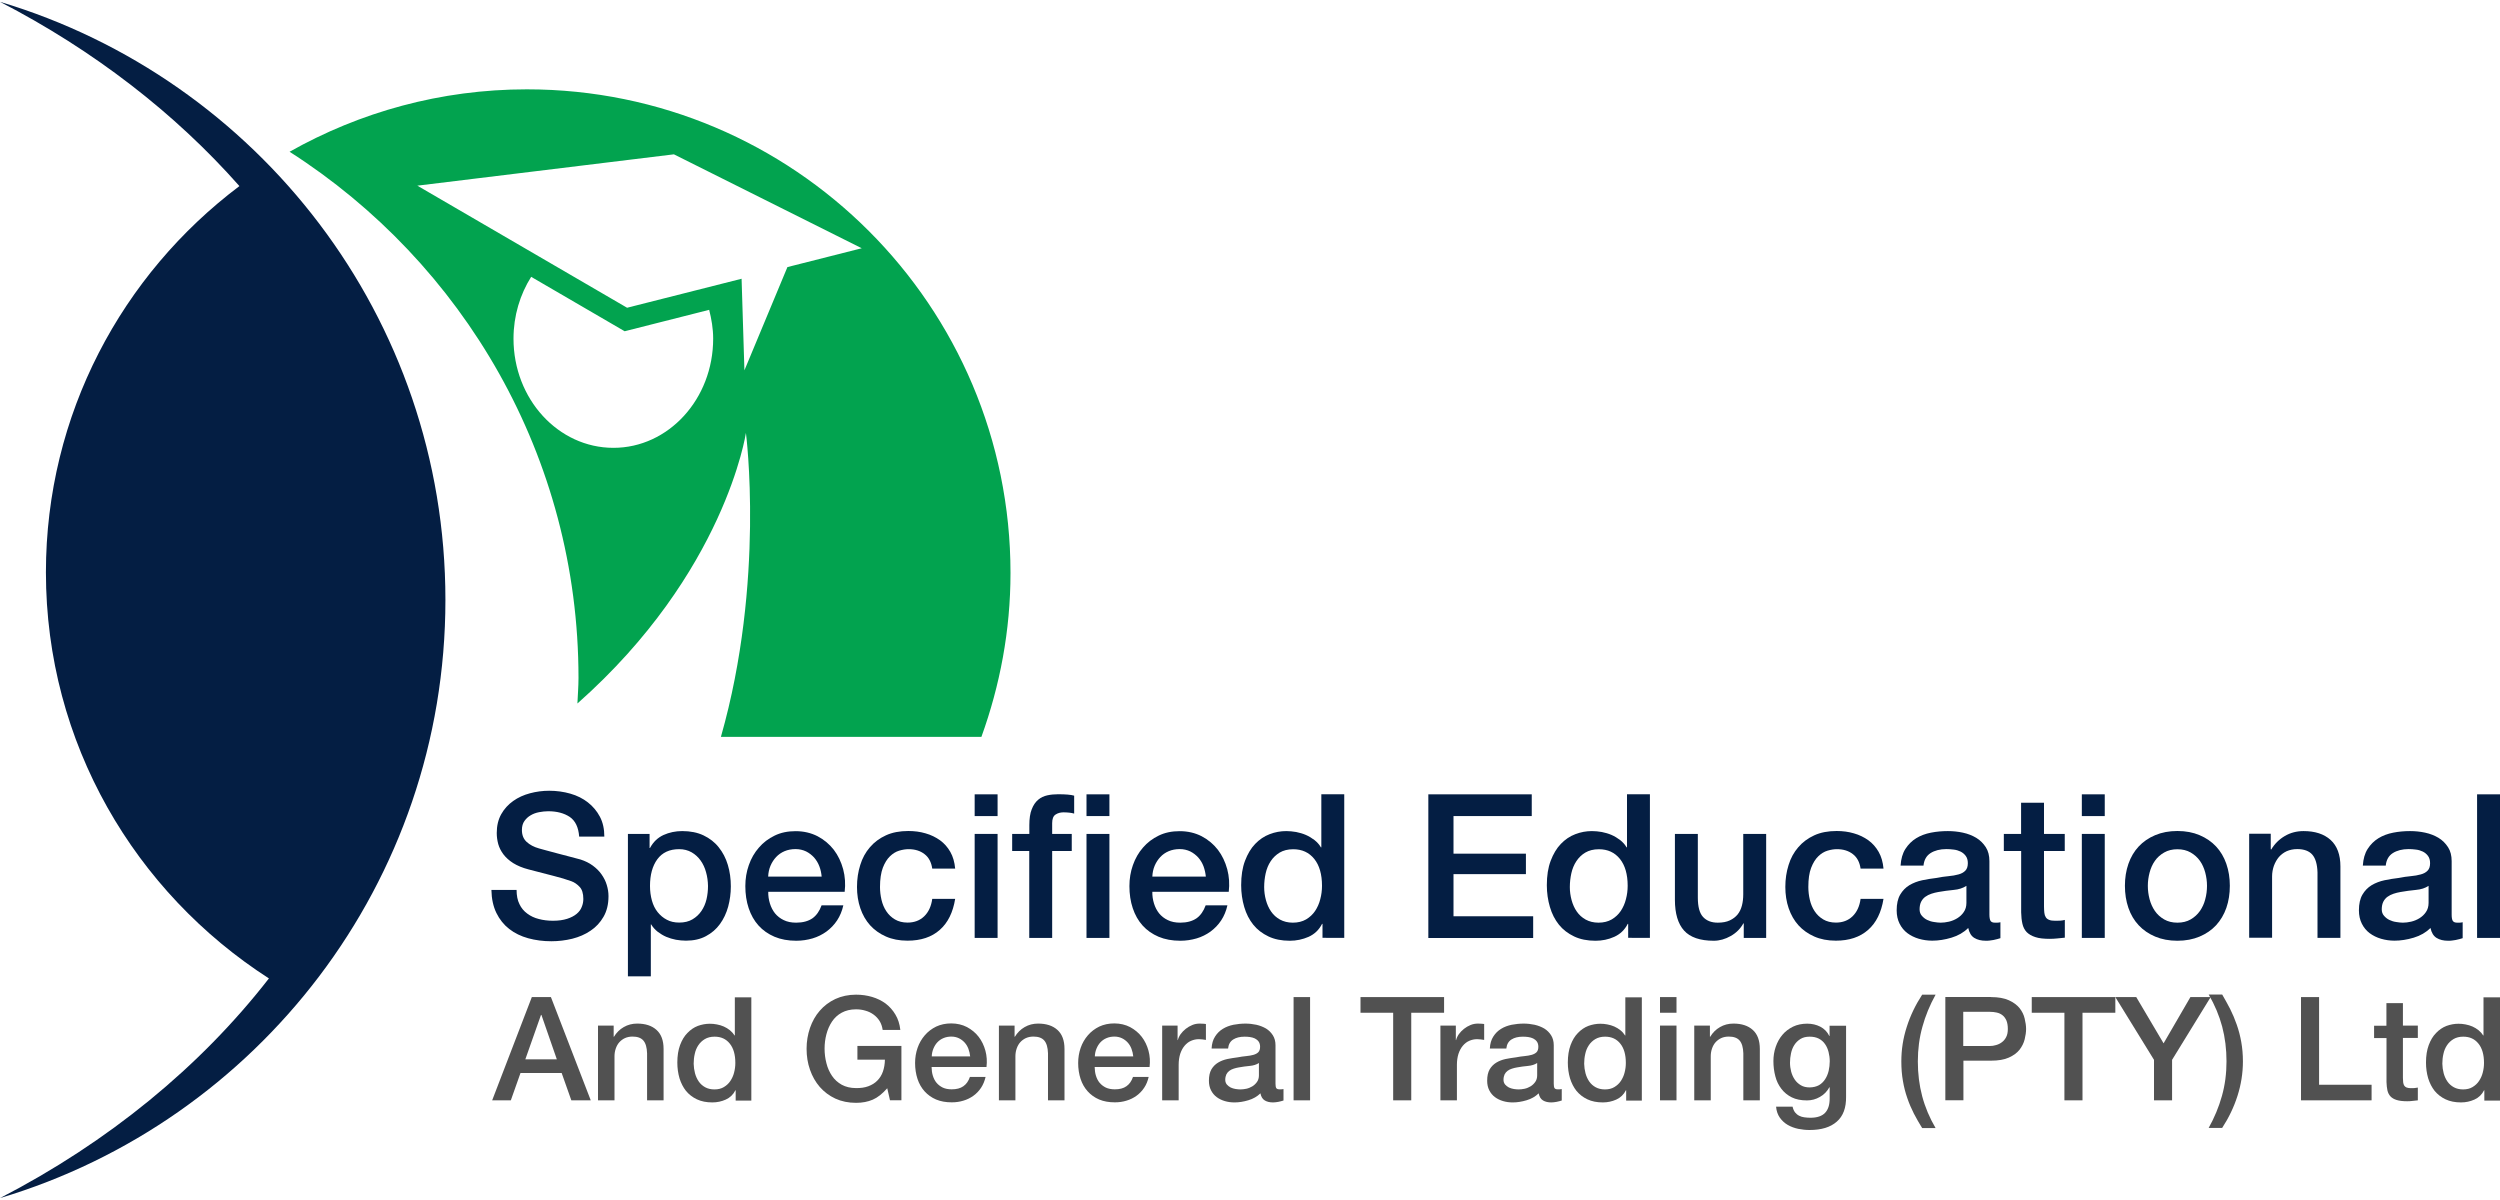 <?xml version="1.0" encoding="utf-8"?>
<!-- Generator: Adobe Illustrator 23.0.1, SVG Export Plug-In . SVG Version: 6.00 Build 0)  -->
<svg version="1.1" id="Layer_1" xmlns="http://www.w3.org/2000/svg" xmlns:xlink="http://www.w3.org/1999/xlink" x="0px" y="0px"
	 viewBox="0 0 300 143.99" style="enable-background:new 0 0 300 143.99;" xml:space="preserve">
<style type="text/css">
	.st0{fill:#041E43;}
	.st1{fill:#515151;}
	.st2{fill:#02A34F;}
</style>
<g>
	<path class="st0" d="M0,0.22c11.22,5.8,20.97,13.33,28.73,22.11C14.66,32.92,5.51,49.71,5.51,68.68c0,20.5,10.71,38.41,26.76,48.73
		C24.02,128.03,12.99,137.06,0,143.77c30.91-9.24,53.45-37.86,53.45-71.78C53.45,38.08,30.91,9.46,0,0.22z"/>
	<g>
		<g>
			<g>
				<path class="st0" d="M62.33,108.49c0.22,0.47,0.54,0.85,0.94,1.14c0.4,0.3,0.86,0.52,1.39,0.65c0.52,0.14,1.09,0.21,1.7,0.21
					c0.66,0,1.22-0.08,1.69-0.23c0.47-0.15,0.85-0.35,1.14-0.59s0.5-0.52,0.62-0.84c0.13-0.31,0.19-0.63,0.19-0.95
					c0-0.66-0.15-1.15-0.45-1.46c-0.29-0.31-0.62-0.54-0.98-0.67c-0.61-0.22-1.32-0.44-2.13-0.64c-0.81-0.2-1.82-0.47-3.01-0.78
					c-0.74-0.19-1.35-0.45-1.85-0.76c-0.49-0.31-0.88-0.67-1.17-1.05c-0.29-0.39-0.5-0.8-0.62-1.23c-0.12-0.44-0.18-0.88-0.18-1.33
					c0-0.87,0.18-1.62,0.54-2.26c0.36-0.64,0.84-1.16,1.43-1.58s1.27-0.73,2.03-0.93c0.75-0.2,1.52-0.3,2.29-0.3
					c0.9,0,1.75,0.12,2.55,0.35c0.8,0.23,1.5,0.58,2.1,1.05c0.6,0.47,1.08,1.04,1.44,1.72s0.53,1.48,0.53,2.38h-3.02
					c-0.08-1.11-0.46-1.9-1.13-2.36c-0.68-0.45-1.54-0.68-2.58-0.68c-0.35,0-0.72,0.04-1.09,0.11c-0.37,0.07-0.71,0.19-1.01,0.37
					c-0.3,0.17-0.55,0.4-0.75,0.68c-0.21,0.29-0.31,0.65-0.31,1.09c0,0.61,0.19,1.08,0.57,1.43c0.38,0.35,0.87,0.61,1.48,0.78
					c0.06,0.02,0.32,0.08,0.76,0.21c0.44,0.12,0.94,0.25,1.49,0.4c0.55,0.15,1.08,0.29,1.6,0.42c0.52,0.14,0.9,0.24,1.13,0.3
					c0.56,0.18,1.05,0.42,1.47,0.73c0.42,0.31,0.77,0.65,1.05,1.05c0.28,0.4,0.5,0.82,0.63,1.27c0.14,0.45,0.21,0.9,0.21,1.35
					c0,0.97-0.2,1.79-0.6,2.48c-0.39,0.68-0.91,1.24-1.56,1.67c-0.64,0.44-1.37,0.75-2.19,0.96c-0.82,0.2-1.66,0.3-2.51,0.3
					c-0.98,0-1.9-0.12-2.78-0.36c-0.87-0.24-1.62-0.61-2.27-1.11c-0.64-0.5-1.16-1.14-1.54-1.92c-0.38-0.78-0.58-1.7-0.6-2.77h3.02
					C61.99,107.46,62.1,108.03,62.33,108.49z"/>
				<path class="st0" d="M77.95,100.07v1.69H78c0.39-0.73,0.93-1.24,1.62-1.56c0.69-0.31,1.44-0.47,2.24-0.47
					c0.98,0,1.84,0.17,2.57,0.52s1.34,0.82,1.82,1.43c0.48,0.6,0.85,1.3,1.09,2.11c0.24,0.8,0.36,1.66,0.36,2.58
					c0,0.84-0.11,1.64-0.32,2.43c-0.22,0.79-0.55,1.49-0.99,2.09c-0.44,0.61-1,1.09-1.68,1.45c-0.67,0.36-1.47,0.54-2.39,0.54
					c-0.4,0-0.8-0.04-1.21-0.11c-0.4-0.08-0.78-0.19-1.16-0.35c-0.37-0.16-0.71-0.37-1.03-0.61c-0.31-0.25-0.58-0.54-0.78-0.88H78.1
					v6.23h-2.75v-17.09H77.95z M84.73,104.68c-0.14-0.53-0.36-1-0.65-1.41c-0.29-0.41-0.65-0.74-1.08-0.99
					c-0.44-0.25-0.94-0.38-1.5-0.38c-1.16,0-2.03,0.41-2.62,1.21c-0.59,0.81-0.88,1.87-0.88,3.21c0,0.62,0.08,1.21,0.23,1.75
					c0.15,0.54,0.38,1,0.69,1.39c0.31,0.38,0.67,0.69,1.1,0.91c0.42,0.23,0.92,0.34,1.49,0.34c0.62,0,1.16-0.13,1.59-0.39
					c0.44-0.26,0.79-0.59,1.07-1c0.28-0.41,0.48-0.87,0.61-1.4c0.12-0.52,0.18-1.06,0.18-1.6
					C84.95,105.76,84.88,105.21,84.73,104.68z"/>
				<path class="st0" d="M92.39,108.42c0.14,0.45,0.34,0.84,0.61,1.18c0.28,0.34,0.62,0.61,1.04,0.81c0.42,0.21,0.92,0.31,1.5,0.31
					c0.8,0,1.45-0.18,1.95-0.52c0.49-0.35,0.85-0.87,1.1-1.56h2.61c-0.15,0.67-0.4,1.28-0.75,1.81c-0.35,0.53-0.78,0.97-1.28,1.34
					c-0.5,0.36-1.06,0.64-1.67,0.82c-0.62,0.18-1.27,0.28-1.95,0.28c-0.98,0-1.85-0.16-2.61-0.48c-0.75-0.32-1.4-0.77-1.92-1.35
					c-0.52-0.58-0.91-1.27-1.18-2.08c-0.27-0.81-0.4-1.69-0.4-2.65c0-0.89,0.14-1.73,0.42-2.52c0.28-0.8,0.68-1.5,1.21-2.1
					c0.52-0.61,1.15-1.08,1.89-1.44s1.57-0.53,2.51-0.53c0.98,0,1.86,0.21,2.64,0.61c0.78,0.41,1.43,0.96,1.95,1.63
					c0.51,0.67,0.88,1.45,1.12,2.33c0.23,0.87,0.29,1.78,0.18,2.71h-9.17C92.18,107.5,92.25,107.97,92.39,108.42z M98.32,103.95
					c-0.15-0.4-0.37-0.75-0.63-1.05c-0.27-0.29-0.58-0.54-0.96-0.73c-0.38-0.18-0.8-0.28-1.27-0.28c-0.48,0-0.93,0.09-1.31,0.25
					c-0.4,0.17-0.74,0.41-1.01,0.7c-0.28,0.3-0.51,0.65-0.68,1.05c-0.17,0.4-0.26,0.84-0.28,1.3h6.42
					C98.56,104.78,98.48,104.36,98.32,103.95z"/>
				<path class="st0" d="M110.95,102.5c-0.51-0.4-1.15-0.6-1.92-0.6c-0.35,0-0.73,0.06-1.13,0.18c-0.4,0.12-0.77,0.35-1.11,0.68
					c-0.34,0.33-0.62,0.78-0.85,1.37c-0.22,0.59-0.34,1.36-0.34,2.31c0,0.51,0.06,1.03,0.18,1.54c0.12,0.51,0.31,0.97,0.58,1.37
					c0.27,0.41,0.61,0.73,1.03,0.98s0.93,0.38,1.52,0.38c0.8,0,1.47-0.25,1.99-0.75c0.52-0.5,0.85-1.2,0.97-2.1h2.75
					c-0.26,1.62-0.87,2.87-1.85,3.73c-0.97,0.86-2.26,1.29-3.87,1.29c-0.98,0-1.85-0.17-2.59-0.5c-0.75-0.33-1.38-0.78-1.9-1.35
					c-0.51-0.57-0.9-1.25-1.17-2.04c-0.27-0.79-0.4-1.64-0.4-2.56c0-0.93,0.13-1.81,0.39-2.63c0.25-0.82,0.64-1.53,1.16-2.13
					c0.52-0.61,1.16-1.08,1.92-1.43c0.76-0.35,1.66-0.52,2.69-0.52c0.73,0,1.42,0.09,2.06,0.28c0.65,0.18,1.23,0.47,1.74,0.83
					c0.51,0.37,0.92,0.84,1.24,1.4c0.32,0.56,0.51,1.23,0.58,2h-2.75C111.76,103.48,111.46,102.89,110.95,102.5z"/>
				<path class="st0" d="M119.71,95.32v2.61h-2.75v-2.61H119.71z M119.71,100.07v12.48h-2.75v-12.48H119.71z"/>
				<path class="st0" d="M123.52,100.07v-1.04c0-0.78,0.09-1.43,0.29-1.92c0.19-0.49,0.45-0.87,0.77-1.14s0.69-0.44,1.1-0.53
					c0.41-0.09,0.84-0.13,1.29-0.13c0.88,0,1.53,0.05,1.93,0.17v2.15c-0.18-0.05-0.37-0.09-0.57-0.11
					c-0.21-0.02-0.44-0.04-0.71-0.04c-0.37,0-0.69,0.09-0.96,0.27c-0.27,0.18-0.4,0.52-0.4,1.04v1.28h2.35v2.05h-2.35v10.43h-2.75
					v-10.43h-2.05v-2.05H123.52z M133.13,95.32v2.61h-2.75v-2.61H133.13z M133.13,100.07v12.48h-2.75v-12.48H133.13z"/>
				<path class="st0" d="M138.48,108.42c0.14,0.45,0.34,0.84,0.61,1.18c0.28,0.34,0.62,0.61,1.04,0.81c0.42,0.21,0.92,0.31,1.5,0.31
					c0.8,0,1.45-0.18,1.95-0.52c0.49-0.35,0.85-0.87,1.1-1.56h2.61c-0.15,0.67-0.4,1.28-0.75,1.81c-0.35,0.53-0.78,0.97-1.28,1.34
					c-0.5,0.36-1.06,0.64-1.67,0.82c-0.62,0.18-1.27,0.28-1.95,0.28c-0.98,0-1.85-0.16-2.61-0.48c-0.75-0.32-1.4-0.77-1.92-1.35
					c-0.52-0.58-0.91-1.27-1.18-2.08c-0.27-0.81-0.4-1.69-0.4-2.65c0-0.89,0.14-1.73,0.42-2.52s0.68-1.5,1.21-2.1
					c0.52-0.61,1.15-1.08,1.89-1.44s1.57-0.53,2.51-0.53c0.98,0,1.86,0.21,2.64,0.61c0.78,0.41,1.43,0.96,1.95,1.63
					c0.51,0.67,0.88,1.45,1.12,2.33c0.23,0.87,0.29,1.78,0.18,2.71h-9.17C138.27,107.5,138.34,107.97,138.48,108.42z M144.42,103.95
					c-0.15-0.4-0.37-0.75-0.63-1.05c-0.27-0.29-0.58-0.54-0.96-0.73c-0.38-0.18-0.8-0.28-1.27-0.28c-0.48,0-0.93,0.09-1.31,0.25
					c-0.4,0.17-0.74,0.41-1.01,0.7c-0.28,0.3-0.51,0.65-0.68,1.05s-0.26,0.84-0.28,1.3h6.42
					C144.66,104.78,144.57,104.36,144.42,103.95z"/>
				<path class="st0" d="M158.7,112.55v-1.69h-0.05c-0.37,0.73-0.91,1.24-1.62,1.56c-0.71,0.31-1.46,0.47-2.25,0.47
					c-0.98,0-1.84-0.17-2.57-0.52c-0.73-0.35-1.34-0.81-1.82-1.41c-0.48-0.6-0.84-1.3-1.08-2.12c-0.24-0.81-0.37-1.69-0.37-2.62
					c0-1.13,0.15-2.1,0.46-2.92c0.31-0.82,0.71-1.5,1.22-2.03c0.51-0.53,1.08-0.92,1.74-1.17c0.65-0.25,1.31-0.37,1.99-0.37
					c0.39,0,0.78,0.04,1.19,0.11c0.4,0.08,0.79,0.19,1.16,0.35c0.37,0.16,0.71,0.37,1.03,0.61c0.32,0.25,0.58,0.54,0.78,0.88h0.05
					v-6.37h2.75v17.23H158.7z M151.91,108.01c0.14,0.51,0.34,0.97,0.62,1.37c0.28,0.41,0.64,0.73,1.07,0.97
					c0.44,0.24,0.95,0.37,1.54,0.37c0.61,0,1.14-0.13,1.59-0.39c0.44-0.26,0.8-0.6,1.08-1.01c0.28-0.42,0.49-0.89,0.62-1.41
					c0.14-0.52,0.21-1.06,0.21-1.61c0-1.38-0.31-2.46-0.93-3.23c-0.62-0.77-1.46-1.16-2.52-1.16c-0.65,0-1.19,0.14-1.63,0.4
					c-0.44,0.27-0.8,0.61-1.08,1.04c-0.28,0.42-0.48,0.91-0.6,1.45c-0.12,0.54-0.18,1.09-0.18,1.65
					C151.7,106.97,151.77,107.5,151.91,108.01z"/>
				<path class="st0" d="M183.81,95.32v2.61h-9.39v4.51h8.69v2.46h-8.69v5.05h9.56v2.61h-12.58V95.32H183.81z"/>
				<path class="st0" d="M195.38,112.55v-1.69h-0.05c-0.37,0.73-0.91,1.24-1.62,1.56s-1.46,0.47-2.25,0.47
					c-0.98,0-1.84-0.17-2.57-0.52s-1.34-0.81-1.82-1.41c-0.48-0.6-0.84-1.3-1.08-2.12c-0.24-0.81-0.37-1.69-0.37-2.62
					c0-1.13,0.15-2.1,0.46-2.92c0.31-0.82,0.71-1.5,1.22-2.03c0.51-0.53,1.08-0.92,1.74-1.17c0.65-0.25,1.31-0.37,1.99-0.37
					c0.39,0,0.78,0.04,1.19,0.11c0.4,0.08,0.79,0.19,1.16,0.35c0.37,0.16,0.71,0.37,1.03,0.61c0.32,0.25,0.58,0.54,0.78,0.88h0.05
					v-6.37h2.75v17.23H195.38z M188.59,108.01c0.14,0.51,0.34,0.97,0.62,1.37c0.28,0.41,0.64,0.73,1.07,0.97
					c0.44,0.24,0.95,0.37,1.54,0.37c0.61,0,1.14-0.13,1.59-0.39c0.44-0.26,0.8-0.6,1.08-1.01c0.28-0.42,0.49-0.89,0.62-1.41
					c0.14-0.52,0.21-1.06,0.21-1.61c0-1.38-0.31-2.46-0.93-3.23s-1.46-1.16-2.52-1.16c-0.65,0-1.19,0.14-1.63,0.4
					s-0.8,0.61-1.08,1.04c-0.28,0.42-0.48,0.91-0.6,1.45c-0.12,0.54-0.18,1.09-0.18,1.65C188.38,106.97,188.45,107.5,188.59,108.01z
					"/>
				<path class="st0" d="M209.25,112.55v-1.74h-0.05c-0.34,0.62-0.84,1.13-1.51,1.51c-0.67,0.38-1.35,0.57-2.04,0.57
					c-1.64,0-2.83-0.41-3.56-1.22c-0.73-0.81-1.1-2.04-1.1-3.68v-7.92h2.75v7.65c0,1.1,0.21,1.87,0.63,2.32
					c0.42,0.45,1,0.68,1.76,0.68c0.58,0,1.06-0.09,1.44-0.27c0.39-0.18,0.7-0.42,0.94-0.71c0.24-0.3,0.41-0.65,0.52-1.07
					s0.16-0.87,0.16-1.36v-7.24h2.75v12.48H209.25z"/>
				<path class="st0" d="M222.35,102.5c-0.51-0.4-1.15-0.6-1.92-0.6c-0.35,0-0.73,0.06-1.13,0.18c-0.4,0.12-0.77,0.35-1.11,0.68
					c-0.34,0.33-0.62,0.78-0.85,1.37s-0.34,1.36-0.34,2.31c0,0.51,0.06,1.03,0.18,1.54c0.12,0.51,0.31,0.97,0.58,1.37
					c0.27,0.41,0.61,0.73,1.03,0.98c0.42,0.25,0.93,0.38,1.52,0.38c0.8,0,1.47-0.25,1.99-0.75c0.52-0.5,0.85-1.2,0.97-2.1h2.75
					c-0.26,1.62-0.87,2.87-1.85,3.73s-2.26,1.29-3.87,1.29c-0.98,0-1.85-0.17-2.59-0.5c-0.75-0.33-1.38-0.78-1.9-1.35
					c-0.51-0.57-0.9-1.25-1.17-2.04c-0.27-0.79-0.4-1.64-0.4-2.56c0-0.93,0.13-1.81,0.39-2.63c0.25-0.82,0.64-1.53,1.16-2.13
					c0.52-0.61,1.16-1.08,1.92-1.43c0.76-0.35,1.66-0.52,2.69-0.52c0.73,0,1.42,0.09,2.06,0.28c0.65,0.18,1.23,0.47,1.74,0.83
					c0.51,0.37,0.92,0.84,1.24,1.4c0.32,0.56,0.51,1.23,0.58,2h-2.75C223.16,103.48,222.86,102.89,222.35,102.5z"/>
				<path class="st0" d="M238.86,110.5c0.09,0.14,0.26,0.22,0.52,0.22h0.29c0.11,0,0.24-0.02,0.38-0.05v1.91
					c-0.09,0.03-0.22,0.06-0.37,0.11c-0.15,0.04-0.31,0.08-0.47,0.11c-0.16,0.03-0.32,0.05-0.48,0.07
					c-0.16,0.02-0.29,0.02-0.41,0.02c-0.57,0-1.03-0.11-1.4-0.34c-0.37-0.22-0.61-0.62-0.73-1.19c-0.54,0.53-1.21,0.92-2.01,1.16
					c-0.8,0.24-1.57,0.36-2.31,0.36c-0.57,0-1.1-0.08-1.62-0.23c-0.51-0.15-0.97-0.38-1.36-0.67c-0.4-0.3-0.71-0.68-0.94-1.14
					c-0.23-0.46-0.35-0.99-0.35-1.6c0-0.77,0.14-1.4,0.42-1.88c0.28-0.48,0.65-0.86,1.11-1.14c0.46-0.27,0.97-0.47,1.54-0.59
					c0.57-0.12,1.14-0.21,1.73-0.28c0.5-0.1,0.97-0.17,1.42-0.21c0.45-0.04,0.85-0.11,1.2-0.21c0.34-0.09,0.62-0.24,0.82-0.45
					c0.2-0.2,0.3-0.5,0.3-0.9c0-0.35-0.08-0.64-0.25-0.87c-0.17-0.23-0.38-0.4-0.62-0.52c-0.25-0.12-0.53-0.21-0.83-0.24
					c-0.31-0.04-0.6-0.06-0.87-0.06c-0.77,0-1.41,0.17-1.9,0.48c-0.5,0.32-0.78,0.82-0.85,1.5h-2.75c0.05-0.8,0.24-1.47,0.58-2
					s0.77-0.96,1.29-1.28c0.52-0.32,1.11-0.54,1.77-0.67c0.66-0.13,1.33-0.19,2.03-0.19c0.61,0,1.21,0.06,1.81,0.19
					c0.6,0.13,1.13,0.34,1.6,0.62c0.48,0.29,0.85,0.67,1.15,1.13c0.29,0.45,0.43,1.01,0.43,1.67v6.42
					C238.73,110.11,238.78,110.35,238.86,110.5z M234.44,106.79c-0.61,0.06-1.23,0.14-1.84,0.25c-0.29,0.05-0.57,0.12-0.84,0.21
					c-0.27,0.09-0.51,0.21-0.73,0.37c-0.21,0.15-0.37,0.35-0.5,0.6c-0.12,0.25-0.18,0.55-0.18,0.9c0,0.31,0.09,0.57,0.27,0.77
					c0.18,0.21,0.39,0.38,0.64,0.5c0.25,0.12,0.52,0.21,0.82,0.25c0.3,0.05,0.57,0.08,0.81,0.08c0.3,0,0.63-0.04,0.98-0.12
					c0.35-0.08,0.69-0.22,1-0.41c0.31-0.19,0.58-0.44,0.78-0.74c0.21-0.3,0.32-0.67,0.32-1.1v-2.05
					C235.56,106.57,235.04,106.74,234.44,106.79z"/>
				<path class="st0" d="M242.53,100.07v-3.74h2.75v3.74h2.49v2.05h-2.49v6.66c0,0.29,0.02,0.54,0.04,0.75
					c0.02,0.21,0.08,0.39,0.17,0.53c0.09,0.15,0.22,0.25,0.4,0.32c0.18,0.08,0.42,0.11,0.73,0.11c0.19,0,0.38-0.01,0.58-0.01
					c0.19-0.01,0.38-0.04,0.58-0.09v2.13c-0.31,0.03-0.6,0.06-0.89,0.09c-0.29,0.03-0.59,0.05-0.9,0.05c-0.73,0-1.31-0.06-1.75-0.21
					c-0.44-0.14-0.78-0.34-1.04-0.6c-0.25-0.27-0.42-0.6-0.51-1s-0.14-0.86-0.15-1.37v-7.36h-2.08v-2.05H242.53z"/>
				<path class="st0" d="M252.57,95.32v2.61h-2.75v-2.61H252.57z M252.57,100.07v12.48h-2.75v-12.48H252.57z"/>
				<path class="st0" d="M258.62,112.39c-0.78-0.33-1.44-0.78-1.98-1.36c-0.54-0.58-0.95-1.27-1.23-2.08
					c-0.28-0.81-0.42-1.69-0.42-2.66c0-0.95,0.14-1.82,0.42-2.63c0.28-0.8,0.69-1.5,1.23-2.08c0.54-0.58,1.2-1.03,1.98-1.36
					c0.78-0.33,1.67-0.5,2.67-0.5c1,0,1.89,0.17,2.66,0.5c0.78,0.33,1.44,0.78,1.98,1.36c0.54,0.58,0.95,1.27,1.23,2.08
					c0.28,0.81,0.42,1.68,0.42,2.63c0,0.97-0.14,1.85-0.42,2.66c-0.28,0.8-0.7,1.5-1.23,2.08c-0.54,0.58-1.2,1.03-1.98,1.36
					c-0.78,0.33-1.67,0.5-2.66,0.5C260.29,112.89,259.4,112.72,258.62,112.39z M262.88,110.33c0.45-0.26,0.82-0.6,1.11-1.01
					c0.29-0.42,0.51-0.89,0.64-1.41c0.14-0.52,0.21-1.06,0.21-1.61c0-0.53-0.07-1.06-0.21-1.59c-0.14-0.53-0.35-1-0.64-1.41
					c-0.29-0.41-0.66-0.74-1.11-1c-0.45-0.26-0.98-0.39-1.59-0.39c-0.61,0-1.14,0.13-1.59,0.39c-0.45,0.26-0.83,0.59-1.11,1
					c-0.29,0.41-0.5,0.88-0.64,1.41c-0.14,0.53-0.21,1.06-0.21,1.59c0,0.55,0.07,1.08,0.21,1.61c0.14,0.52,0.35,0.99,0.64,1.41
					c0.29,0.42,0.66,0.75,1.11,1.01c0.45,0.26,0.98,0.39,1.59,0.39C261.9,110.72,262.43,110.59,262.88,110.33z"/>
				<path class="st0" d="M272.49,100.07v1.83l0.05,0.05c0.42-0.7,0.97-1.24,1.64-1.63c0.68-0.4,1.43-0.59,2.25-0.59
					c1.37,0,2.45,0.35,3.24,1.06c0.78,0.71,1.18,1.77,1.18,3.18v8.57h-2.75v-7.85c-0.03-0.98-0.24-1.69-0.62-2.13
					c-0.38-0.44-0.99-0.67-1.81-0.67c-0.47,0-0.88,0.09-1.26,0.25c-0.37,0.17-0.68,0.41-0.94,0.7c-0.25,0.3-0.45,0.65-0.6,1.05
					c-0.14,0.4-0.22,0.83-0.22,1.28v7.36h-2.75v-12.48H272.49z"/>
				<path class="st0" d="M294.33,110.5c0.09,0.14,0.26,0.22,0.52,0.22h0.29c0.11,0,0.24-0.02,0.38-0.05v1.91
					c-0.09,0.03-0.22,0.06-0.37,0.11c-0.15,0.04-0.31,0.08-0.47,0.11c-0.16,0.03-0.32,0.05-0.48,0.07
					c-0.16,0.02-0.29,0.02-0.41,0.02c-0.57,0-1.03-0.11-1.4-0.34s-0.61-0.62-0.73-1.19c-0.54,0.53-1.21,0.92-2.01,1.16
					c-0.8,0.24-1.57,0.36-2.31,0.36c-0.57,0-1.1-0.08-1.62-0.23c-0.51-0.15-0.97-0.38-1.36-0.67c-0.4-0.3-0.71-0.68-0.94-1.14
					c-0.23-0.46-0.35-0.99-0.35-1.6c0-0.77,0.14-1.4,0.42-1.88c0.28-0.48,0.65-0.86,1.11-1.14c0.46-0.27,0.97-0.47,1.54-0.59
					c0.57-0.12,1.14-0.21,1.73-0.28c0.5-0.1,0.97-0.17,1.42-0.21c0.45-0.04,0.85-0.11,1.2-0.21c0.34-0.09,0.62-0.24,0.82-0.45
					c0.2-0.2,0.3-0.5,0.3-0.9c0-0.35-0.08-0.64-0.25-0.87c-0.17-0.23-0.38-0.4-0.62-0.52c-0.25-0.12-0.53-0.21-0.83-0.24
					c-0.31-0.04-0.6-0.06-0.87-0.06c-0.77,0-1.41,0.17-1.9,0.48c-0.5,0.32-0.78,0.82-0.85,1.5h-2.75c0.05-0.8,0.24-1.47,0.58-2
					s0.77-0.96,1.29-1.28c0.52-0.32,1.11-0.54,1.77-0.67c0.66-0.13,1.33-0.19,2.03-0.19c0.61,0,1.21,0.06,1.81,0.19
					c0.6,0.13,1.13,0.34,1.6,0.62c0.48,0.29,0.85,0.67,1.15,1.13c0.29,0.45,0.43,1.01,0.43,1.67v6.42
					C294.2,110.11,294.24,110.35,294.33,110.5z M289.9,106.79c-0.61,0.06-1.23,0.14-1.84,0.25c-0.29,0.05-0.57,0.12-0.84,0.21
					c-0.27,0.09-0.51,0.21-0.73,0.37c-0.21,0.15-0.37,0.35-0.5,0.6c-0.12,0.25-0.18,0.55-0.18,0.9c0,0.31,0.09,0.57,0.27,0.77
					c0.18,0.21,0.39,0.38,0.64,0.5c0.25,0.12,0.52,0.21,0.82,0.25c0.3,0.05,0.57,0.08,0.81,0.08c0.3,0,0.63-0.04,0.98-0.12
					c0.35-0.08,0.69-0.22,1-0.41c0.31-0.19,0.58-0.44,0.78-0.74c0.21-0.3,0.32-0.67,0.32-1.1v-2.05
					C291.03,106.57,290.51,106.74,289.9,106.79z"/>
				<path class="st0" d="M300,95.32v17.23h-2.75V95.32H300z"/>
			</g>
		</g>
		<g>
			<g>
				<path class="st1" d="M66.11,119.65l4.78,12.39h-2.33l-1.16-3.28h-4.94l-1.16,3.28h-2.24l4.76-12.39H66.11z M66.82,127.12
					l-1.85-5.33h-0.05l-1.88,5.33H66.82z"/>
				<path class="st1" d="M73.64,123.07v1.32l0.03,0.03c0.3-0.5,0.69-0.89,1.18-1.17c0.48-0.28,1.02-0.42,1.61-0.42
					c0.98,0,1.76,0.25,2.32,0.76c0.57,0.51,0.85,1.27,0.85,2.29v6.16h-1.98v-5.64c-0.02-0.7-0.17-1.22-0.45-1.54
					c-0.28-0.32-0.71-0.47-1.3-0.47c-0.33,0-0.63,0.06-0.9,0.18c-0.26,0.12-0.49,0.29-0.68,0.5s-0.33,0.47-0.43,0.76
					c-0.1,0.29-0.15,0.6-0.15,0.92v5.29h-1.98v-8.97H73.64z"/>
				<path class="st1" d="M88.28,132.04v-1.21h-0.03c-0.26,0.52-0.65,0.89-1.16,1.12c-0.51,0.23-1.05,0.34-1.61,0.34
					c-0.71,0-1.32-0.12-1.85-0.37c-0.53-0.25-0.96-0.59-1.31-1.01c-0.34-0.43-0.6-0.94-0.78-1.52c-0.17-0.59-0.26-1.21-0.26-1.88
					c0-0.81,0.11-1.51,0.33-2.1c0.22-0.59,0.51-1.08,0.88-1.45c0.36-0.38,0.78-0.67,1.25-0.85c0.47-0.17,0.95-0.26,1.43-0.26
					c0.28,0,0.56,0.02,0.85,0.08c0.29,0.05,0.57,0.14,0.83,0.25c0.26,0.12,0.51,0.26,0.74,0.45s0.41,0.39,0.56,0.63h0.03v-4.58h1.98
					v12.39H88.28z M83.4,128.79c0.1,0.37,0.25,0.7,0.45,0.99s0.46,0.52,0.77,0.69c0.31,0.17,0.68,0.26,1.11,0.26
					c0.44,0,0.82-0.09,1.13-0.28c0.32-0.19,0.58-0.43,0.78-0.73c0.2-0.3,0.36-0.64,0.45-1.01c0.1-0.38,0.15-0.76,0.15-1.16
					c0-0.99-0.22-1.77-0.67-2.32c-0.45-0.56-1.05-0.83-1.82-0.83c-0.46,0-0.85,0.1-1.17,0.29c-0.32,0.19-0.58,0.44-0.78,0.74
					c-0.2,0.3-0.35,0.65-0.43,1.04c-0.09,0.38-0.13,0.78-0.13,1.18C83.25,128.04,83.3,128.41,83.4,128.79z"/>
				<path class="st1" d="M106.8,132.04l-0.33-1.45c-0.58,0.66-1.16,1.12-1.74,1.37c-0.58,0.25-1.25,0.38-2,0.38
					c-0.92,0-1.75-0.17-2.49-0.51c-0.73-0.34-1.35-0.81-1.87-1.4c-0.51-0.59-0.9-1.28-1.17-2.06c-0.28-0.79-0.41-1.63-0.41-2.52
					c0-0.88,0.14-1.71,0.41-2.5c0.27-0.78,0.66-1.48,1.17-2.06c0.51-0.59,1.13-1.06,1.87-1.41c0.74-0.34,1.57-0.52,2.49-0.52
					c0.67,0,1.31,0.09,1.92,0.27s1.15,0.45,1.62,0.79c0.47,0.36,0.87,0.8,1.18,1.33c0.32,0.53,0.51,1.14,0.59,1.84h-2.12
					c-0.06-0.41-0.18-0.76-0.37-1.07c-0.19-0.3-0.43-0.56-0.72-0.77c-0.29-0.21-0.61-0.37-0.98-0.47c-0.36-0.11-0.73-0.16-1.13-0.16
					c-0.66,0-1.23,0.14-1.71,0.4s-0.87,0.62-1.17,1.07s-0.52,0.95-0.67,1.52c-0.15,0.56-0.22,1.14-0.22,1.73
					c0,0.59,0.07,1.17,0.22,1.74c0.14,0.57,0.37,1.08,0.67,1.52c0.3,0.45,0.69,0.8,1.17,1.07c0.48,0.26,1.05,0.4,1.71,0.4
					c0.56,0.01,1.05-0.06,1.48-0.22s0.79-0.38,1.08-0.68c0.29-0.29,0.52-0.65,0.67-1.08c0.15-0.43,0.23-0.9,0.24-1.43h-3.3v-1.65
					h5.28v6.52H106.8z"/>
				<path class="st1" d="M111.94,129.08c0.1,0.32,0.24,0.61,0.44,0.85s0.45,0.43,0.75,0.58c0.3,0.14,0.66,0.21,1.07,0.21
					c0.58,0,1.05-0.12,1.4-0.37c0.36-0.25,0.62-0.62,0.79-1.12h1.88c-0.11,0.48-0.29,0.92-0.54,1.3c-0.25,0.38-0.56,0.7-0.92,0.96
					c-0.36,0.26-0.76,0.46-1.21,0.59c-0.45,0.14-0.91,0.2-1.4,0.2c-0.7,0-1.32-0.11-1.87-0.34c-0.54-0.23-1-0.56-1.38-0.98
					c-0.37-0.41-0.66-0.91-0.85-1.49c-0.19-0.58-0.29-1.22-0.29-1.91c0-0.64,0.1-1.24,0.3-1.82c0.2-0.57,0.49-1.07,0.87-1.51
					c0.37-0.43,0.83-0.78,1.36-1.04c0.54-0.25,1.13-0.38,1.8-0.38c0.7,0,1.34,0.15,1.9,0.44c0.56,0.3,1.03,0.69,1.4,1.17
					c0.37,0.48,0.64,1.04,0.81,1.67c0.17,0.63,0.21,1.28,0.13,1.95h-6.59C111.8,128.42,111.84,128.75,111.94,129.08z M116.21,125.86
					c-0.11-0.29-0.26-0.54-0.45-0.75s-0.42-0.39-0.69-0.52c-0.27-0.13-0.58-0.2-0.91-0.2c-0.34,0-0.66,0.06-0.94,0.18
					c-0.29,0.12-0.53,0.29-0.73,0.5s-0.36,0.47-0.48,0.76c-0.12,0.29-0.19,0.6-0.2,0.94h4.61
					C116.39,126.46,116.32,126.16,116.21,125.86z"/>
				<path class="st1" d="M121.75,123.07v1.32l0.03,0.03c0.3-0.5,0.69-0.89,1.18-1.17c0.48-0.28,1.02-0.42,1.61-0.42
					c0.98,0,1.76,0.25,2.32,0.76c0.57,0.51,0.85,1.27,0.85,2.29v6.16h-1.98v-5.64c-0.02-0.7-0.17-1.22-0.45-1.54
					c-0.28-0.32-0.71-0.47-1.3-0.47c-0.33,0-0.63,0.06-0.9,0.18c-0.26,0.12-0.49,0.29-0.68,0.5s-0.33,0.47-0.43,0.76
					c-0.1,0.29-0.15,0.6-0.15,0.92v5.29h-1.98v-8.97H121.75z"/>
				<path class="st1" d="M131.51,129.08c0.1,0.32,0.24,0.61,0.44,0.85s0.45,0.43,0.75,0.58c0.3,0.14,0.66,0.21,1.08,0.21
					c0.58,0,1.04-0.12,1.39-0.37c0.36-0.25,0.62-0.62,0.79-1.12h1.88c-0.11,0.48-0.28,0.92-0.54,1.3c-0.25,0.38-0.56,0.7-0.92,0.96
					c-0.36,0.26-0.76,0.46-1.21,0.59c-0.45,0.14-0.91,0.2-1.39,0.2c-0.71,0-1.33-0.11-1.88-0.34c-0.54-0.23-1-0.56-1.38-0.98
					c-0.37-0.41-0.66-0.91-0.85-1.49c-0.19-0.58-0.29-1.22-0.29-1.91c0-0.64,0.1-1.24,0.3-1.82c0.2-0.57,0.49-1.07,0.87-1.51
					c0.37-0.43,0.83-0.78,1.36-1.04c0.54-0.25,1.13-0.38,1.8-0.38c0.7,0,1.34,0.15,1.9,0.44c0.56,0.3,1.03,0.69,1.4,1.17
					s0.64,1.04,0.81,1.67c0.17,0.63,0.21,1.28,0.13,1.95h-6.59C131.37,128.42,131.41,128.75,131.51,129.08z M135.78,125.86
					c-0.11-0.29-0.26-0.54-0.45-0.75c-0.19-0.21-0.42-0.39-0.69-0.52c-0.27-0.13-0.58-0.2-0.91-0.2c-0.34,0-0.66,0.06-0.94,0.18
					c-0.29,0.12-0.53,0.29-0.73,0.5c-0.2,0.21-0.36,0.47-0.48,0.76c-0.12,0.29-0.19,0.6-0.2,0.94h4.61
					C135.96,126.46,135.89,126.16,135.78,125.86z"/>
				<path class="st1" d="M141.31,123.07v1.74h0.03c0.06-0.24,0.17-0.48,0.34-0.72c0.17-0.23,0.37-0.44,0.61-0.63
					c0.24-0.19,0.5-0.34,0.79-0.46c0.29-0.12,0.59-0.17,0.89-0.17c0.23,0,0.39,0.01,0.48,0.02c0.08,0.01,0.17,0.02,0.26,0.03v1.91
					c-0.14-0.03-0.28-0.05-0.42-0.06s-0.29-0.03-0.42-0.03c-0.34,0-0.65,0.07-0.95,0.2c-0.3,0.13-0.55,0.33-0.77,0.59
					c-0.22,0.26-0.39,0.58-0.52,0.96c-0.12,0.38-0.19,0.82-0.19,1.32v4.27h-1.98v-8.97H141.31z"/>
				<path class="st1" d="M153.15,130.57c0.07,0.1,0.19,0.15,0.38,0.15h0.21c0.08,0,0.17-0.01,0.28-0.03v1.37
					c-0.07,0.02-0.16,0.05-0.27,0.08c-0.11,0.03-0.22,0.06-0.34,0.08c-0.11,0.02-0.23,0.04-0.34,0.05c-0.12,0.01-0.21,0.02-0.3,0.02
					c-0.41,0-0.74-0.08-1-0.24c-0.27-0.16-0.44-0.45-0.52-0.85c-0.39,0.38-0.87,0.66-1.45,0.83c-0.57,0.17-1.12,0.26-1.66,0.26
					c-0.4,0-0.79-0.05-1.16-0.16c-0.37-0.11-0.7-0.27-0.98-0.48c-0.28-0.21-0.51-0.48-0.68-0.82c-0.17-0.33-0.25-0.71-0.25-1.15
					c0-0.56,0.1-1.01,0.3-1.36c0.2-0.34,0.47-0.61,0.8-0.81c0.33-0.2,0.7-0.34,1.11-0.43c0.41-0.08,0.82-0.15,1.24-0.2
					c0.36-0.07,0.7-0.12,1.03-0.15c0.32-0.03,0.61-0.08,0.86-0.15c0.25-0.07,0.45-0.18,0.59-0.32c0.14-0.15,0.21-0.36,0.21-0.65
					c0-0.25-0.06-0.46-0.18-0.63c-0.12-0.16-0.27-0.28-0.45-0.37c-0.18-0.08-0.38-0.14-0.6-0.17c-0.22-0.03-0.43-0.04-0.63-0.04
					c-0.56,0-1.01,0.11-1.37,0.34c-0.36,0.23-0.56,0.59-0.61,1.08h-1.98c0.03-0.58,0.17-1.06,0.42-1.44
					c0.24-0.38,0.55-0.69,0.93-0.92c0.37-0.23,0.8-0.39,1.27-0.49c0.47-0.09,0.96-0.14,1.45-0.14c0.44,0,0.87,0.05,1.3,0.14
					c0.43,0.1,0.81,0.25,1.16,0.45c0.34,0.21,0.61,0.48,0.82,0.81c0.21,0.33,0.32,0.73,0.32,1.2v4.62
					C153.06,130.29,153.09,130.47,153.15,130.57z M149.97,127.91c-0.44,0.04-0.88,0.1-1.32,0.18c-0.21,0.04-0.41,0.08-0.61,0.15
					c-0.2,0.06-0.37,0.15-0.52,0.26c-0.15,0.11-0.27,0.25-0.36,0.43c-0.08,0.18-0.13,0.39-0.13,0.65c0,0.22,0.07,0.41,0.19,0.56
					c0.13,0.15,0.28,0.26,0.46,0.36c0.18,0.08,0.38,0.15,0.59,0.18c0.21,0.03,0.41,0.05,0.58,0.05c0.22,0,0.46-0.03,0.71-0.08
					s0.5-0.16,0.72-0.29c0.23-0.14,0.41-0.32,0.56-0.53c0.15-0.21,0.23-0.48,0.23-0.79v-1.48
					C150.78,127.75,150.41,127.87,149.97,127.91z"/>
				<path class="st1" d="M157.21,119.65v12.39h-1.98v-12.39H157.21z"/>
				<path class="st1" d="M173.29,119.65v1.88h-3.94v10.51h-2.17v-10.51h-3.92v-1.88H173.29z"/>
				<path class="st1" d="M174.7,123.07v1.74h0.03c0.06-0.24,0.17-0.48,0.34-0.72c0.17-0.23,0.37-0.44,0.61-0.63
					c0.24-0.19,0.5-0.34,0.79-0.46c0.29-0.12,0.59-0.17,0.89-0.17c0.23,0,0.39,0.01,0.48,0.02c0.08,0.01,0.17,0.02,0.26,0.03v1.91
					c-0.14-0.03-0.28-0.05-0.42-0.06c-0.15-0.02-0.29-0.03-0.42-0.03c-0.34,0-0.65,0.07-0.95,0.2c-0.3,0.13-0.55,0.33-0.77,0.59
					c-0.22,0.26-0.39,0.58-0.52,0.96c-0.12,0.38-0.19,0.82-0.19,1.32v4.27h-1.98v-8.97H174.7z"/>
				<path class="st1" d="M186.54,130.57c0.07,0.1,0.19,0.15,0.38,0.15h0.21c0.08,0,0.17-0.01,0.28-0.03v1.37
					c-0.07,0.02-0.16,0.05-0.27,0.08c-0.11,0.03-0.22,0.06-0.34,0.08c-0.11,0.02-0.23,0.04-0.34,0.05c-0.12,0.01-0.21,0.02-0.3,0.02
					c-0.41,0-0.74-0.08-1-0.24c-0.27-0.16-0.44-0.45-0.52-0.85c-0.39,0.38-0.87,0.66-1.45,0.83c-0.57,0.17-1.12,0.26-1.66,0.26
					c-0.4,0-0.79-0.05-1.16-0.16c-0.37-0.11-0.7-0.27-0.98-0.48c-0.28-0.21-0.51-0.48-0.68-0.82c-0.17-0.33-0.25-0.71-0.25-1.15
					c0-0.56,0.1-1.01,0.3-1.36c0.2-0.34,0.47-0.61,0.8-0.81c0.33-0.2,0.7-0.34,1.11-0.43c0.41-0.08,0.82-0.15,1.24-0.2
					c0.36-0.07,0.7-0.12,1.03-0.15c0.32-0.03,0.61-0.08,0.86-0.15c0.25-0.07,0.45-0.18,0.59-0.32c0.14-0.15,0.21-0.36,0.21-0.65
					c0-0.25-0.06-0.46-0.18-0.63c-0.12-0.16-0.27-0.28-0.45-0.37c-0.18-0.08-0.38-0.14-0.6-0.17c-0.22-0.03-0.43-0.04-0.63-0.04
					c-0.56,0-1.01,0.11-1.37,0.34c-0.36,0.23-0.56,0.59-0.61,1.08h-1.98c0.03-0.58,0.17-1.06,0.42-1.44
					c0.24-0.38,0.55-0.69,0.93-0.92c0.37-0.23,0.8-0.39,1.27-0.49c0.47-0.09,0.96-0.14,1.45-0.14c0.44,0,0.87,0.05,1.3,0.14
					c0.43,0.1,0.81,0.25,1.16,0.45c0.34,0.21,0.61,0.48,0.82,0.81c0.21,0.33,0.32,0.73,0.32,1.2v4.62
					C186.45,130.29,186.48,130.47,186.54,130.57z M183.36,127.91c-0.44,0.04-0.88,0.1-1.32,0.18c-0.21,0.04-0.41,0.08-0.61,0.15
					c-0.2,0.06-0.37,0.15-0.52,0.26c-0.15,0.11-0.27,0.25-0.36,0.43c-0.08,0.18-0.13,0.39-0.13,0.65c0,0.22,0.07,0.41,0.19,0.56
					c0.13,0.15,0.28,0.26,0.46,0.36c0.18,0.08,0.38,0.15,0.59,0.18c0.21,0.03,0.41,0.05,0.58,0.05c0.22,0,0.46-0.03,0.71-0.08
					s0.5-0.16,0.72-0.29c0.23-0.14,0.41-0.32,0.56-0.53c0.15-0.21,0.23-0.48,0.23-0.79v-1.48
					C184.17,127.75,183.8,127.87,183.36,127.91z"/>
				<path class="st1" d="M195.14,132.04v-1.21h-0.03c-0.26,0.52-0.65,0.89-1.16,1.12c-0.51,0.23-1.05,0.34-1.61,0.34
					c-0.71,0-1.32-0.12-1.85-0.37c-0.53-0.25-0.96-0.59-1.31-1.01c-0.34-0.43-0.6-0.94-0.78-1.52c-0.17-0.59-0.26-1.21-0.26-1.88
					c0-0.81,0.11-1.51,0.33-2.1c0.22-0.59,0.51-1.08,0.88-1.45c0.36-0.38,0.78-0.67,1.25-0.85c0.47-0.17,0.95-0.26,1.43-0.26
					c0.28,0,0.56,0.02,0.85,0.08c0.29,0.05,0.57,0.14,0.83,0.25c0.26,0.12,0.51,0.26,0.74,0.45c0.23,0.18,0.41,0.39,0.56,0.63h0.03
					v-4.58h1.98v12.39H195.14z M190.26,128.79c0.1,0.37,0.25,0.7,0.45,0.99c0.2,0.29,0.46,0.52,0.77,0.69
					c0.31,0.17,0.68,0.26,1.11,0.26c0.44,0,0.82-0.09,1.13-0.28c0.32-0.19,0.58-0.43,0.78-0.73c0.2-0.3,0.36-0.64,0.45-1.01
					c0.1-0.38,0.15-0.76,0.15-1.16c0-0.99-0.22-1.77-0.67-2.32c-0.45-0.56-1.05-0.83-1.82-0.83c-0.46,0-0.85,0.1-1.17,0.29
					c-0.32,0.19-0.58,0.44-0.78,0.74c-0.2,0.3-0.35,0.65-0.43,1.04c-0.09,0.38-0.13,0.78-0.13,1.18
					C190.11,128.04,190.16,128.41,190.26,128.79z"/>
				<path class="st1" d="M201.18,119.65v1.88h-1.98v-1.88H201.18z M201.18,123.07v8.97h-1.98v-8.97H201.18z"/>
				<path class="st1" d="M205.19,123.07v1.32l0.03,0.03c0.3-0.5,0.69-0.89,1.18-1.17c0.48-0.28,1.02-0.42,1.61-0.42
					c0.98,0,1.76,0.25,2.32,0.76c0.57,0.51,0.85,1.27,0.85,2.29v6.16h-1.98v-5.64c-0.02-0.7-0.17-1.22-0.45-1.54
					c-0.28-0.32-0.71-0.47-1.3-0.47c-0.33,0-0.64,0.06-0.9,0.18c-0.26,0.12-0.49,0.29-0.68,0.5s-0.33,0.47-0.43,0.76
					c-0.1,0.29-0.15,0.6-0.15,0.92v5.29h-1.98v-8.97H205.19z"/>
				<path class="st1" d="M220.41,134.6c-0.76,0.67-1.84,1-3.27,1c-0.45,0-0.9-0.05-1.36-0.14c-0.46-0.1-0.87-0.25-1.25-0.47
					s-0.69-0.51-0.95-0.87c-0.25-0.36-0.41-0.8-0.45-1.32h1.98c0.06,0.28,0.16,0.5,0.29,0.68c0.14,0.17,0.3,0.31,0.5,0.41
					c0.19,0.1,0.4,0.16,0.63,0.19c0.24,0.03,0.48,0.05,0.73,0.05c0.79,0,1.38-0.2,1.75-0.59c0.37-0.39,0.55-0.96,0.55-1.7v-1.37
					h-0.03c-0.28,0.5-0.65,0.89-1.14,1.16c-0.48,0.28-1,0.42-1.55,0.42c-0.72,0-1.33-0.12-1.83-0.37c-0.5-0.25-0.92-0.59-1.25-1.03
					c-0.33-0.43-0.58-0.93-0.72-1.5c-0.15-0.56-0.23-1.17-0.23-1.82c0-0.6,0.09-1.17,0.28-1.72c0.19-0.54,0.45-1.02,0.8-1.43
					c0.34-0.41,0.77-0.73,1.27-0.98c0.5-0.24,1.07-0.36,1.71-0.36c0.57,0,1.09,0.12,1.56,0.36s0.84,0.61,1.09,1.12h0.03v-1.23h1.98
					v8.5C221.55,132.93,221.18,133.94,220.41,134.6z M218.28,130.22c0.3-0.18,0.55-0.42,0.74-0.72c0.19-0.29,0.33-0.63,0.42-1
					c0.08-0.38,0.13-0.76,0.13-1.14c0-0.38-0.05-0.75-0.14-1.11c-0.09-0.36-0.23-0.68-0.42-0.95c-0.19-0.28-0.44-0.5-0.74-0.66
					c-0.31-0.16-0.68-0.24-1.11-0.24c-0.44,0-0.81,0.09-1.11,0.28c-0.3,0.19-0.54,0.42-0.73,0.72c-0.19,0.29-0.32,0.63-0.4,1
					c-0.08,0.38-0.12,0.75-0.12,1.12c0,0.37,0.05,0.73,0.14,1.08c0.1,0.36,0.24,0.67,0.43,0.95s0.43,0.5,0.73,0.68
					s0.65,0.26,1.07,0.26C217.6,130.48,217.97,130.39,218.28,130.22z"/>
				<path class="st1" d="M229.67,133.64c-0.3-0.59-0.57-1.21-0.79-1.86c-0.23-0.65-0.41-1.35-0.53-2.07
					c-0.13-0.73-0.19-1.51-0.19-2.35c0-1.4,0.21-2.77,0.65-4.13c0.43-1.36,1.05-2.64,1.85-3.87h1.61c-0.69,1.25-1.22,2.53-1.58,3.85
					c-0.37,1.31-0.55,2.7-0.55,4.16c0,1.46,0.17,2.85,0.52,4.17c0.35,1.32,0.89,2.6,1.61,3.83h-1.61
					C230.31,134.81,229.98,134.23,229.67,133.64z"/>
				<path class="st1" d="M238.91,119.65c0.88,0,1.6,0.13,2.15,0.38c0.56,0.25,0.99,0.58,1.29,0.95c0.3,0.38,0.51,0.8,0.61,1.25
					c0.11,0.45,0.17,0.87,0.17,1.25c0,0.38-0.06,0.79-0.17,1.24c-0.11,0.45-0.32,0.86-0.61,1.24c-0.3,0.38-0.73,0.7-1.29,0.95
					c-0.55,0.25-1.27,0.37-2.15,0.37h-3.3v4.75h-2.17v-12.39H238.91z M238.78,125.52c0.24,0,0.49-0.03,0.74-0.11
					c0.26-0.07,0.49-0.18,0.7-0.34c0.21-0.15,0.39-0.36,0.52-0.62c0.14-0.26,0.2-0.59,0.2-0.98c0-0.41-0.06-0.74-0.17-1.01
					c-0.12-0.26-0.27-0.48-0.47-0.63c-0.2-0.16-0.42-0.26-0.68-0.32s-0.53-0.09-0.82-0.09h-3.21v4.1H238.78z"/>
				<path class="st1" d="M253.84,119.65v1.88h-3.94v10.51h-2.17v-10.51h-3.92v-1.88H253.84z"/>
				<path class="st1" d="M253.84,119.65h2.51l3.28,5.55l3.22-5.55h2.43l-4.63,7.53v4.86h-2.17v-4.86L253.84,119.65z"/>
				<path class="st1" d="M267.62,121.08c0.3,0.6,0.56,1.22,0.79,1.88c0.23,0.65,0.41,1.34,0.54,2.07c0.13,0.73,0.2,1.51,0.2,2.34
					c0,1.4-0.22,2.78-0.65,4.13c-0.43,1.35-1.05,2.64-1.84,3.85h-1.62c0.69-1.23,1.22-2.51,1.59-3.83c0.37-1.31,0.55-2.69,0.55-4.16
					c0-1.45-0.17-2.85-0.52-4.17c-0.35-1.31-0.89-2.6-1.62-3.85h1.62C266.99,119.92,267.32,120.49,267.62,121.08z"/>
				<path class="st1" d="M278.29,119.65v10.52h6.3v1.87h-8.47v-12.39H278.29z"/>
				<path class="st1" d="M286.37,123.07v-2.69h1.98v2.69h1.79v1.48h-1.79v4.79c0,0.21,0.01,0.39,0.03,0.54
					c0.02,0.15,0.06,0.28,0.12,0.38c0.07,0.11,0.16,0.19,0.29,0.24c0.13,0.05,0.3,0.08,0.52,0.08c0.14,0,0.28-0.01,0.41-0.01
					c0.14-0.01,0.28-0.03,0.42-0.06v1.53c-0.22,0.02-0.43,0.05-0.64,0.07c-0.21,0.03-0.42,0.04-0.64,0.04
					c-0.52,0-0.94-0.05-1.26-0.15c-0.32-0.1-0.56-0.24-0.74-0.43c-0.18-0.19-0.3-0.43-0.37-0.72c-0.06-0.29-0.1-0.62-0.11-0.99
					v-5.29h-1.49v-1.48H286.37z"/>
				<path class="st1" d="M298.12,132.04v-1.21h-0.03c-0.26,0.52-0.65,0.89-1.16,1.12c-0.51,0.23-1.05,0.34-1.61,0.34
					c-0.71,0-1.32-0.12-1.85-0.37c-0.53-0.25-0.96-0.59-1.31-1.01c-0.34-0.43-0.6-0.94-0.78-1.52c-0.17-0.59-0.26-1.21-0.26-1.88
					c0-0.81,0.11-1.51,0.33-2.1c0.22-0.59,0.51-1.08,0.88-1.45c0.36-0.38,0.78-0.67,1.25-0.85c0.47-0.17,0.95-0.26,1.43-0.26
					c0.28,0,0.56,0.02,0.85,0.08c0.29,0.05,0.57,0.14,0.83,0.25c0.26,0.12,0.51,0.26,0.74,0.45s0.41,0.39,0.56,0.63h0.03v-4.58H300
					v12.39H298.12z M293.24,128.79c0.1,0.37,0.25,0.7,0.45,0.99c0.2,0.29,0.46,0.52,0.77,0.69c0.31,0.17,0.68,0.26,1.11,0.26
					c0.44,0,0.82-0.09,1.13-0.28c0.32-0.19,0.58-0.43,0.78-0.73c0.2-0.3,0.36-0.64,0.45-1.01c0.1-0.38,0.15-0.76,0.15-1.16
					c0-0.99-0.22-1.77-0.67-2.32c-0.45-0.56-1.05-0.83-1.82-0.83c-0.46,0-0.85,0.1-1.17,0.29c-0.32,0.19-0.58,0.44-0.78,0.74
					c-0.2,0.3-0.35,0.65-0.43,1.04c-0.09,0.38-0.13,0.78-0.13,1.18C293.09,128.04,293.14,128.41,293.24,128.79z"/>
			</g>
		</g>
	</g>
	<path class="st2" d="M69.29,84.42c17.75-15.71,20.22-32.47,20.22-32.47s2.32,17.79-3,36.47h31.26c2.22-6.15,3.49-12.75,3.49-19.66
		c0-32.05-25.98-58.04-58.04-58.04c-10.35,0-20.05,2.74-28.47,7.49C55.57,31.53,69.42,54.8,69.42,81.35
		C69.42,82.38,69.33,83.4,69.29,84.42z M80.87,18.52l22.54,11.27c0,0-3.97,1.01-8.92,2.26l-5.16,12.39l-0.34-10.99
		c-6.92,1.75-13.73,3.48-13.74,3.48c-8.39-4.88-16.78-9.77-25.17-14.65L80.87,18.52z M61.62,40.64c0-2.76,0.79-5.31,2.12-7.42
		c3.74,2.18,7.48,4.35,11.22,6.53c0.01,0,4.65-1.18,10.14-2.57c0.28,1.11,0.48,2.25,0.48,3.46c0,7.24-5.36,13.1-11.97,13.1
		C66.98,53.74,61.62,47.87,61.62,40.64z"/>
</g>
</svg>
